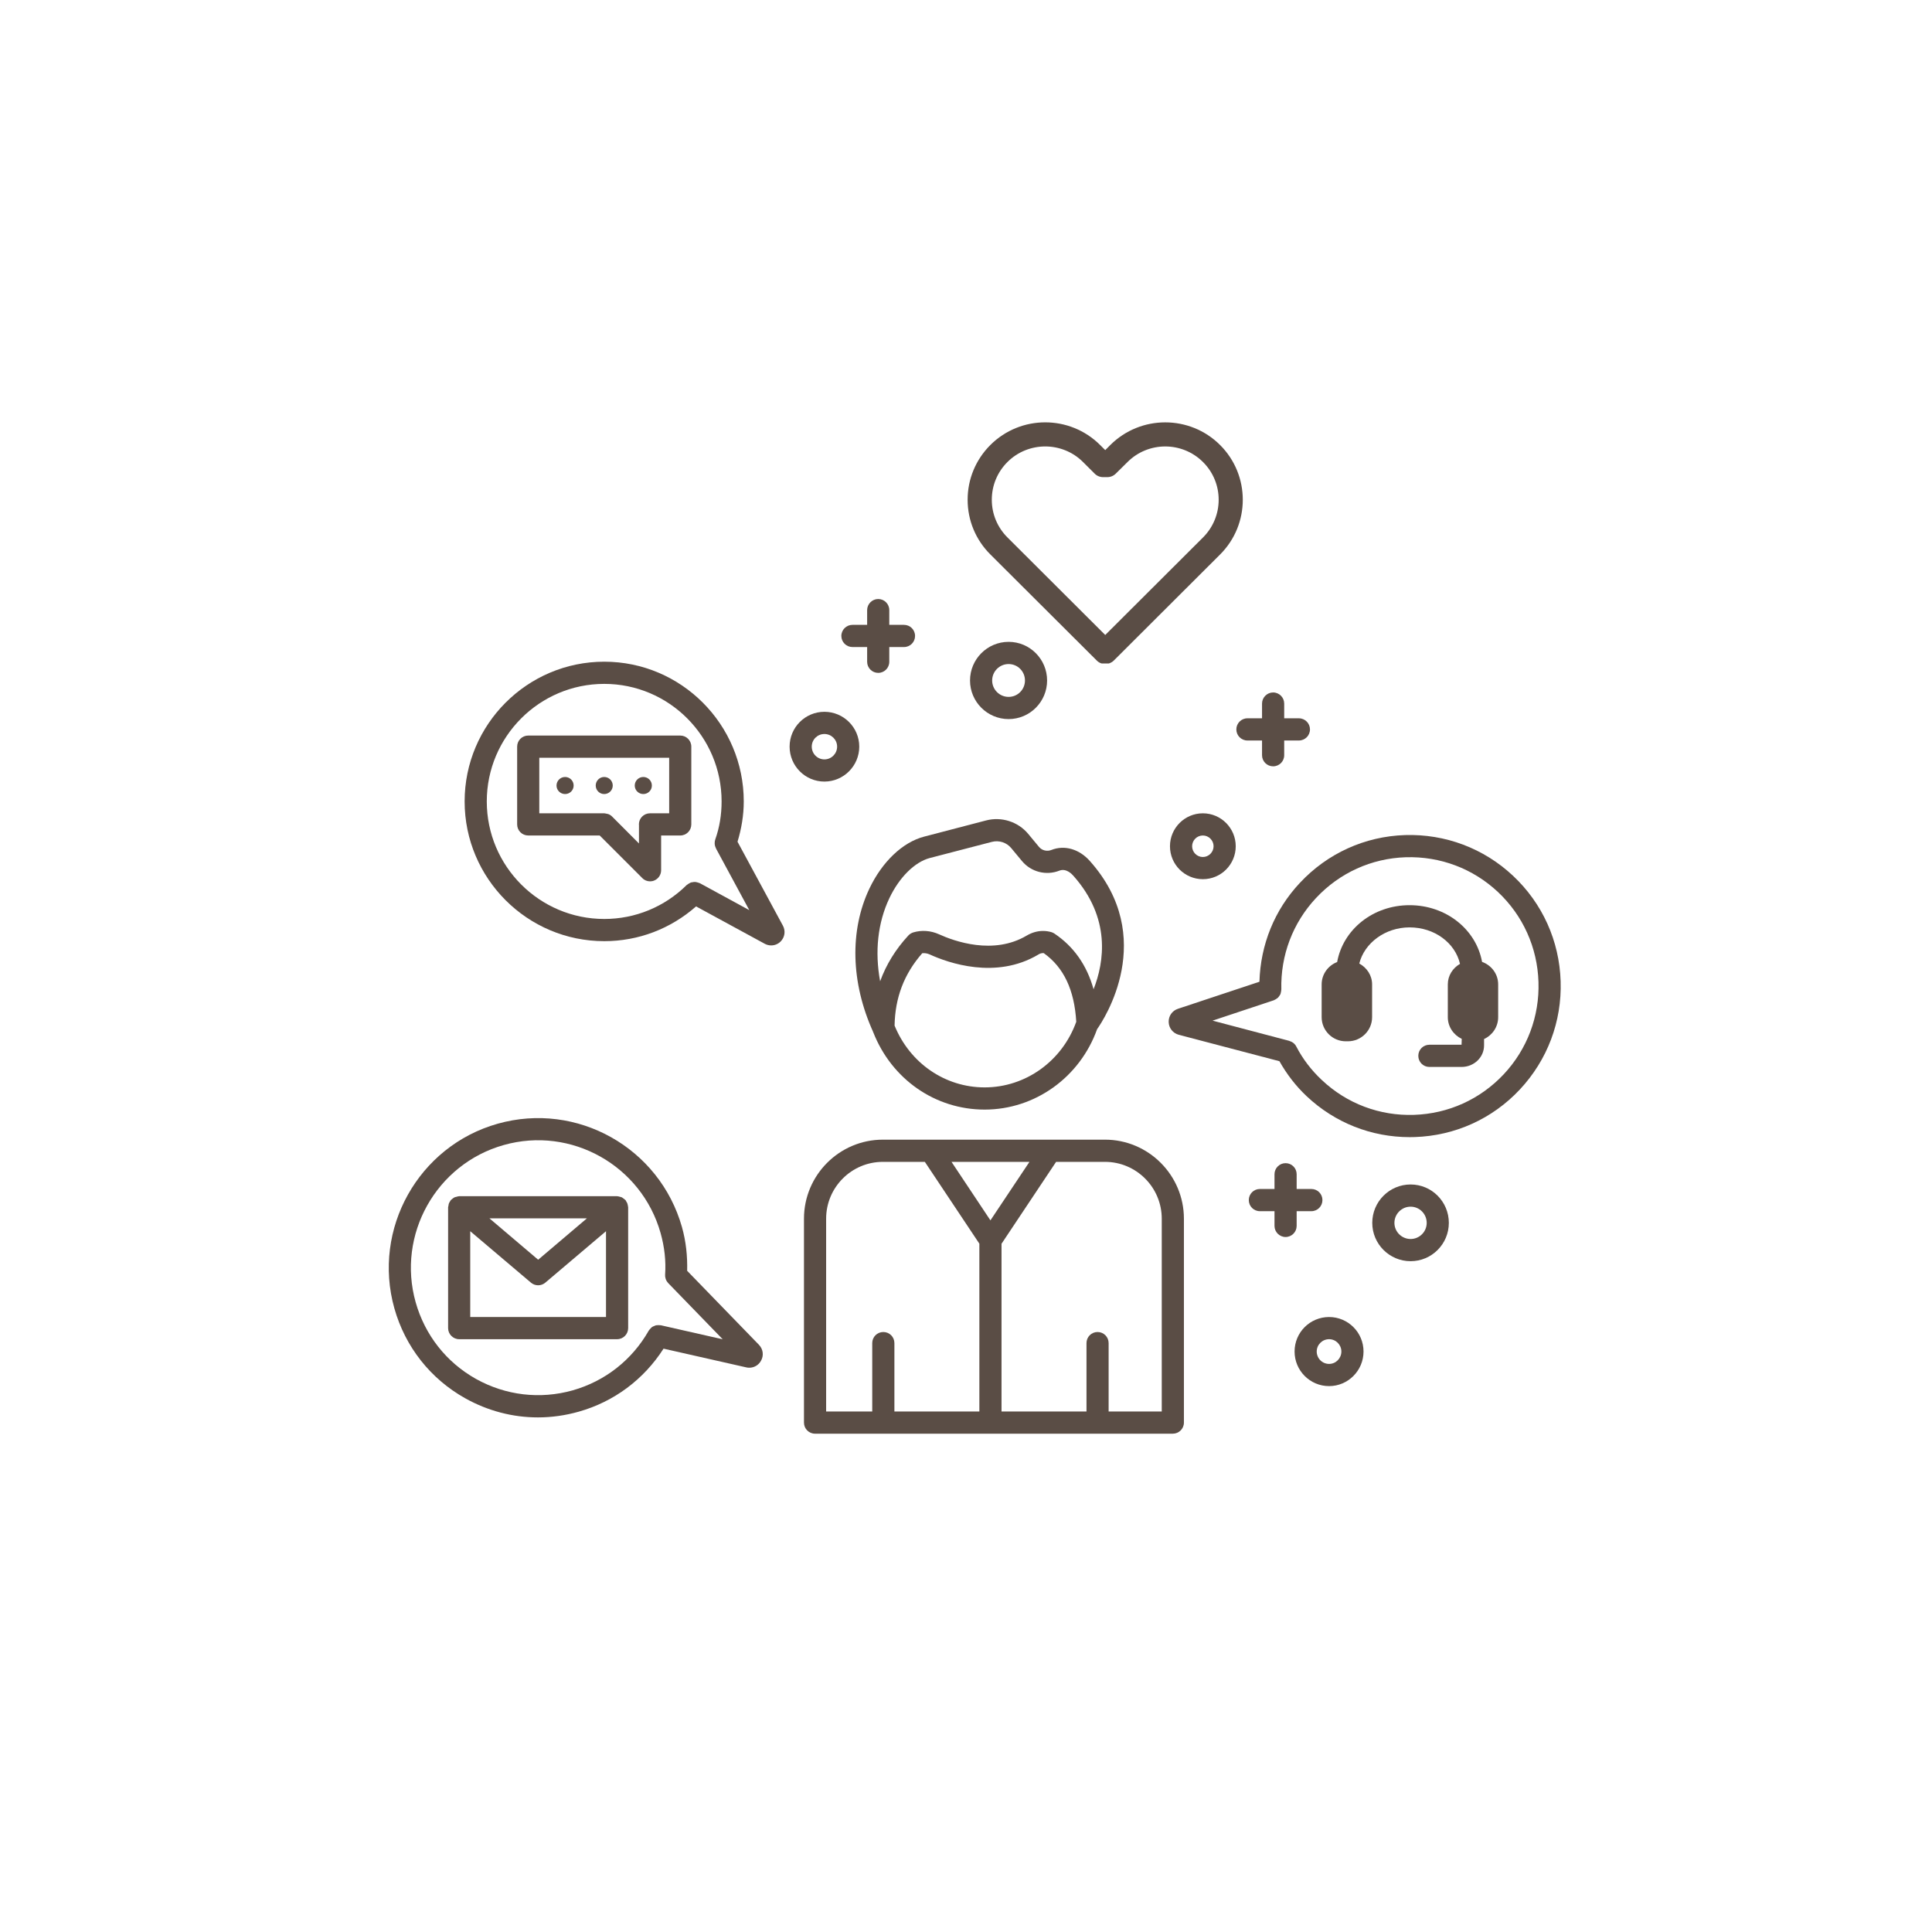 <svg version="1.0" preserveAspectRatio="xMidYMid meet" height="500" viewBox="0 0 375 375" zoomAndPan="magnify" width="500" xmlns:xlink="http://www.w3.org/1999/xlink" xmlns="http://www.w3.org/2000/svg"><defs><clipPath id="ffc9930296"><path clip-rule="nonzero" d="M 156 221 L 230 221 L 230 278.277 L 156 278.277 Z M 156 221"></path></clipPath><clipPath id="3081aadde7"><path clip-rule="nonzero" d="M 226 162 L 302.891 162 L 302.891 221 L 226 221 Z M 226 162"></path></clipPath><clipPath id="f92a580298"><path clip-rule="nonzero" d="M 163 116.02 L 178 116.02 L 178 131 L 163 131 Z M 163 116.02"></path></clipPath><clipPath id="5057cf141c"><path clip-rule="nonzero" d="M 187.5 81 L 242 81 L 242 128.785 L 187.5 128.785 Z M 187.5 81"></path></clipPath></defs><g clip-path="url(#ffc9930296)"><path fill-rule="nonzero" fill-opacity="1" d="M 225.496 273.973 L 215.184 273.973 L 215.184 260.695 C 215.184 259.5 214.227 258.543 213.035 258.543 C 211.844 258.543 210.887 259.5 210.887 260.695 L 210.887 273.973 L 194.395 273.973 L 194.395 241.414 L 204.988 225.516 L 214.48 225.516 C 220.543 225.516 225.496 230.461 225.496 236.551 Z M 160.352 236.551 C 160.352 230.461 165.289 225.516 171.367 225.516 L 179.512 225.516 L 190.094 241.398 L 190.094 273.973 L 173.602 273.973 L 173.602 260.695 C 173.602 259.5 172.645 258.543 171.453 258.543 C 170.258 258.543 169.301 259.5 169.301 260.695 L 169.301 273.973 L 160.352 273.973 Z M 192.242 236.871 L 184.688 225.516 L 199.816 225.516 Z M 214.48 221.207 L 171.367 221.207 C 162.922 221.207 156.051 228.09 156.051 236.551 L 156.051 276.125 C 156.051 277.32 157.008 278.277 158.199 278.277 L 227.645 278.277 C 228.82 278.277 229.797 277.32 229.797 276.125 L 229.797 236.551 C 229.797 228.09 222.91 221.207 214.48 221.207" fill="#5a4d45"></path></g><path fill-rule="nonzero" fill-opacity="1" d="M 180.469 166.543 L 192.496 163.414 C 193.891 163.043 195.367 163.516 196.273 164.609 L 198.355 167.117 C 200.121 169.254 203.059 170.008 205.645 168.984 C 206.922 168.496 208.031 169.621 208.332 169.977 C 215.656 178.203 214.344 186.719 212.262 192.016 C 210.953 187.324 208.398 183.707 204.652 181.199 C 204.484 181.082 204.285 180.996 204.082 180.93 C 203.562 180.777 203.008 180.695 202.453 180.695 C 201.379 180.695 200.305 180.996 199.297 181.586 C 192.832 185.438 185.223 182.695 182.234 181.332 C 180.656 180.625 178.891 180.492 177.262 180.98 C 176.895 181.098 176.574 181.301 176.305 181.586 C 173.82 184.277 172.004 187.238 170.832 190.469 C 169.773 184.73 170.359 179.113 172.629 174.332 C 174.543 170.297 177.547 167.316 180.469 166.543 Z M 191.117 211.062 C 183.426 211.062 176.609 206.352 173.637 199.066 C 173.734 193.664 175.465 189.055 179.008 185.02 C 179.512 184.969 180 185.051 180.453 185.254 C 184.047 186.902 193.285 190.168 201.496 185.305 C 201.715 185.152 202.137 184.949 202.59 185 C 206.469 187.762 208.535 192.133 208.902 198.324 C 206.164 205.949 199.078 211.062 191.117 211.062 Z M 168.746 172.484 C 164.887 180.625 165.152 190.723 169.453 200.246 C 169.453 200.262 169.453 200.262 169.453 200.277 C 169.469 200.293 169.488 200.328 169.488 200.363 C 169.504 200.363 169.504 200.363 169.504 200.379 C 173.082 209.48 181.527 215.371 191.117 215.371 C 200.91 215.371 209.609 209.094 212.949 199.758 C 214.242 197.938 224.789 181.973 211.539 167.117 C 209.473 164.793 206.621 163.969 204.066 164.98 C 203.227 165.316 202.234 165.078 201.664 164.375 L 199.566 161.848 C 197.602 159.492 194.395 158.469 191.422 159.242 L 179.379 162.387 C 175.215 163.465 171.234 167.25 168.746 172.484" fill="#5a4d45"></path><path fill-rule="nonzero" fill-opacity="1" d="M 129.887 157.863 L 126.156 157.863 C 124.98 157.863 124.008 158.82 124.008 160.016 C 124.008 160.051 124.023 160.066 124.023 160.082 L 124.023 163.719 L 118.852 158.535 C 118.648 158.316 118.398 158.148 118.113 158.031 C 117.961 157.965 117.809 157.965 117.676 157.93 C 117.543 157.914 117.441 157.863 117.305 157.863 L 104.676 157.863 L 104.676 147.078 L 129.887 147.078 Z M 132.035 142.77 L 102.527 142.77 C 101.336 142.77 100.379 143.73 100.379 144.922 L 100.379 160.016 C 100.379 161.211 101.336 162.168 102.527 162.168 L 116.398 162.168 L 124.664 170.43 C 125.066 170.852 125.621 171.07 126.176 171.07 C 126.461 171.07 126.727 171.02 126.996 170.902 C 127.805 170.566 128.324 169.773 128.324 168.918 L 128.324 162.168 L 132.035 162.168 C 133.227 162.168 134.184 161.211 134.184 160.016 L 134.184 144.922 C 134.184 143.73 133.227 142.77 132.035 142.77" fill="#5a4d45"></path><path fill-rule="nonzero" fill-opacity="1" d="M 135.832 171.422 C 135.781 171.406 135.746 171.406 135.715 171.391 C 135.578 171.32 135.426 171.289 135.277 171.254 C 135.16 171.223 135.043 171.188 134.906 171.188 C 134.773 171.172 134.621 171.203 134.488 171.223 C 134.352 171.238 134.234 171.254 134.102 171.289 C 133.984 171.34 133.867 171.406 133.75 171.473 C 133.613 171.559 133.496 171.625 133.379 171.727 C 133.363 171.742 133.312 171.758 133.293 171.777 C 128.996 176.031 123.301 178.371 117.289 178.371 C 104.711 178.371 94.484 168.141 94.484 155.559 C 94.484 142.973 104.711 132.742 117.289 132.742 C 129.852 132.742 140.062 142.973 140.062 155.559 C 140.062 158.133 139.66 160.605 138.836 162.926 C 138.754 163.16 138.719 163.398 138.719 163.648 L 138.719 163.668 C 138.719 164.02 138.805 164.324 138.953 164.609 C 138.973 164.641 138.953 164.676 138.973 164.691 L 145.438 176.656 Z M 143.152 163.379 C 143.91 160.875 144.363 158.266 144.363 155.559 C 144.363 140.602 132.219 128.434 117.289 128.434 C 102.344 128.434 90.184 140.602 90.184 155.559 C 90.184 170.516 102.344 182.68 117.289 182.68 C 123.906 182.68 130.152 180.289 135.109 175.934 L 148.461 183.199 C 148.848 183.402 149.266 183.504 149.688 183.504 C 150.359 183.504 151.012 183.25 151.516 182.746 C 152.34 181.922 152.508 180.695 151.969 179.684 L 143.152 163.379" fill="#5a4d45"></path><g clip-path="url(#3081aadde7)"><path fill-rule="nonzero" fill-opacity="1" d="M 291.867 208.523 C 287.301 213.383 281.121 216.176 274.453 216.395 C 267.816 216.613 261.438 214.227 256.582 209.648 C 254.516 207.715 252.855 205.527 251.613 203.137 C 251.527 202.938 251.375 202.75 251.227 202.602 L 251.207 202.582 C 250.957 202.332 250.652 202.18 250.336 202.078 C 250.301 202.062 250.27 202.027 250.234 202.027 L 235.355 198.105 L 247.246 194.152 C 247.277 194.152 247.297 194.121 247.328 194.102 C 247.48 194.051 247.598 193.969 247.73 193.883 C 247.832 193.801 247.949 193.75 248.051 193.648 C 248.137 193.566 248.219 193.445 248.305 193.328 C 248.371 193.211 248.453 193.109 248.52 192.992 C 248.57 192.875 248.59 192.742 248.621 192.605 C 248.656 192.473 248.688 192.32 248.688 192.168 C 248.688 192.133 248.707 192.102 248.707 192.051 C 248.539 185.422 250.941 179.113 255.441 174.301 C 260.008 169.422 266.188 166.609 272.855 166.391 C 279.559 166.191 285.891 168.578 290.758 173.141 C 295.613 177.715 298.402 183.906 298.617 190.586 C 298.836 197.266 296.438 203.645 291.867 208.523 Z M 293.699 170.008 C 287.988 164.641 280.516 161.848 272.723 162.086 C 264.914 162.336 257.656 165.637 252.316 171.355 C 247.379 176.605 244.66 183.367 244.457 190.555 L 228.652 195.801 C 227.527 196.172 226.805 197.199 226.84 198.375 C 226.875 199.555 227.664 200.547 228.805 200.852 L 248.336 205.98 C 249.73 208.453 251.477 210.762 253.645 212.797 C 259.102 217.926 266.156 220.719 273.629 220.719 C 273.949 220.719 274.266 220.719 274.602 220.703 C 282.414 220.449 289.668 217.172 295.008 211.465 C 300.348 205.746 303.172 198.293 302.918 190.453 C 302.668 182.613 299.391 175.359 293.699 170.008" fill="#5a4d45"></path></g><path fill-rule="nonzero" fill-opacity="1" d="M 128.258 257.23 C 128.223 257.215 128.188 257.23 128.141 257.23 C 127.988 257.195 127.852 257.215 127.703 257.215 C 127.566 257.23 127.434 257.215 127.316 257.246 C 127.18 257.281 127.047 257.348 126.93 257.398 C 126.797 257.449 126.676 257.5 126.578 257.566 C 126.461 257.652 126.375 257.75 126.273 257.852 C 126.176 257.953 126.074 258.055 125.988 258.188 C 125.973 258.223 125.938 258.238 125.922 258.273 C 122.68 263.977 117.441 268.082 111.16 269.867 C 104.812 271.648 98.145 270.859 92.383 267.645 C 86.625 264.414 82.477 259.133 80.68 252.773 C 76.984 239.648 84.656 225.953 97.773 222.25 C 110.875 218.551 124.527 226.223 128.223 239.344 C 128.98 242.039 129.281 244.746 129.098 247.406 C 129.078 247.656 129.113 247.926 129.195 248.18 L 129.195 248.195 C 129.297 248.516 129.465 248.785 129.668 249.004 C 129.699 249.02 129.699 249.055 129.719 249.07 L 140.281 259.957 Z M 133.379 246.664 C 133.445 243.836 133.16 240.996 132.371 238.184 C 128.02 222.773 112 213.77 96.598 218.113 C 81.215 222.453 72.215 238.539 76.547 253.949 C 78.645 261.402 83.531 267.613 90.285 271.398 C 94.668 273.852 99.504 275.117 104.41 275.117 C 107.047 275.117 109.715 274.746 112.336 274.004 C 119.188 272.07 124.965 267.746 128.793 261.773 L 144.848 265.406 C 145.035 265.457 145.234 265.473 145.438 265.473 C 146.359 265.473 147.234 264.988 147.703 264.129 C 148.293 263.117 148.125 261.855 147.301 261.016 L 133.379 246.664" fill="#5a4d45"></path><path fill-rule="nonzero" fill-opacity="1" d="M 109.684 154.125 C 110.605 154.125 111.344 153.387 111.344 152.477 C 111.344 151.551 110.605 150.812 109.684 150.812 C 108.773 150.812 108.02 151.551 108.02 152.477 C 108.02 153.387 108.773 154.125 109.684 154.125" fill="#5a4d45"></path><path fill-rule="nonzero" fill-opacity="1" d="M 117.273 154.125 C 118.195 154.125 118.934 153.387 118.934 152.477 C 118.934 151.551 118.195 150.812 117.273 150.812 C 116.367 150.812 115.629 151.551 115.629 152.477 C 115.629 153.387 116.367 154.125 117.273 154.125" fill="#5a4d45"></path><path fill-rule="nonzero" fill-opacity="1" d="M 124.863 154.125 C 125.789 154.125 126.527 153.387 126.527 152.477 C 126.527 151.551 125.789 150.812 124.863 150.812 C 123.957 150.812 123.203 151.551 123.203 152.477 C 123.203 153.387 123.957 154.125 124.863 154.125" fill="#5a4d45"></path><path fill-rule="nonzero" fill-opacity="1" d="M 287.668 186.699 C 286.527 180.426 280.715 175.695 273.594 175.695 C 266.492 175.695 260.68 180.426 259.539 186.734 C 257.793 187.406 256.531 189.09 256.531 191.074 L 256.531 197.434 C 256.531 200.008 258.633 202.113 261.199 202.113 L 261.637 202.113 C 264.223 202.113 266.324 200.008 266.324 197.434 L 266.324 191.074 C 266.324 189.293 265.281 187.809 263.836 187.02 C 264.828 183.031 268.875 180.004 273.594 180.004 C 278.449 180.004 282.445 183.016 283.387 187.086 C 281.992 187.895 281.02 189.34 281.02 191.074 L 281.02 197.434 C 281.02 199.301 282.145 200.898 283.723 201.641 L 283.688 202.785 L 277.441 202.785 C 276.25 202.785 275.293 203.742 275.293 204.938 C 275.293 206.133 276.25 207.094 277.441 207.094 L 283.688 207.094 C 286.105 207.094 288.055 205.223 288.055 202.918 L 288.055 201.676 C 289.668 200.934 290.793 199.32 290.793 197.434 L 290.793 191.074 C 290.793 189.039 289.484 187.355 287.668 186.699" fill="#5a4d45"></path><path fill-rule="nonzero" fill-opacity="1" d="M 91.273 255.633 L 91.273 238.977 L 103.066 248.969 C 103.469 249.305 103.953 249.473 104.457 249.473 C 104.945 249.473 105.434 249.305 105.836 248.969 L 117.625 238.977 L 117.625 255.633 Z M 113.914 236.484 L 104.457 244.512 L 95.004 236.484 Z M 121.773 233.609 C 121.723 233.457 121.641 233.34 121.555 233.203 C 121.504 233.121 121.488 233.02 121.422 232.953 C 121.402 232.918 121.371 232.918 121.355 232.902 C 121.254 232.785 121.117 232.699 121 232.617 C 120.883 232.531 120.781 232.445 120.684 232.398 C 120.566 232.348 120.445 232.328 120.328 232.297 C 120.18 232.246 120.027 232.211 119.859 232.195 C 119.824 232.195 119.809 232.18 119.773 232.18 L 89.125 232.18 C 89.094 232.18 89.074 232.195 89.043 232.195 C 88.891 232.211 88.758 232.246 88.605 232.297 C 88.469 232.328 88.352 232.348 88.234 232.398 C 88.117 232.445 88.016 232.531 87.918 232.598 C 87.797 232.699 87.664 232.785 87.547 232.902 C 87.531 232.918 87.512 232.918 87.496 232.953 C 87.43 233.02 87.395 233.121 87.344 233.203 C 87.262 233.34 87.176 233.457 87.125 233.609 C 87.078 233.742 87.059 233.895 87.043 234.047 C 87.027 234.148 86.977 234.23 86.977 234.332 L 86.977 257.785 C 86.977 258.965 87.949 259.938 89.125 259.938 L 119.773 259.938 C 120.969 259.938 121.926 258.965 121.926 257.785 L 121.926 234.332 C 121.926 234.23 121.875 234.148 121.875 234.047 C 121.84 233.895 121.824 233.742 121.773 233.609" fill="#5a4d45"></path><path fill-rule="nonzero" fill-opacity="1" d="M 242.121 143.73 L 244.961 143.73 L 244.961 146.59 C 244.961 147.785 245.934 148.742 247.109 148.742 C 248.305 148.742 249.262 147.785 249.262 146.59 L 249.262 143.73 L 252.113 143.73 C 253.309 143.73 254.266 142.77 254.266 141.574 C 254.266 140.398 253.309 139.422 252.113 139.422 L 249.262 139.422 L 249.262 136.562 C 249.262 135.383 248.305 134.406 247.109 134.406 C 245.934 134.406 244.961 135.383 244.961 136.562 L 244.961 139.422 L 242.121 139.422 C 240.93 139.422 239.973 140.398 239.973 141.574 C 239.973 142.77 240.93 143.73 242.121 143.73" fill="#5a4d45"></path><path fill-rule="nonzero" fill-opacity="1" d="M 233.473 162.168 C 234.617 162.168 235.555 163.113 235.555 164.254 C 235.555 165.398 234.617 166.344 233.473 166.344 C 232.316 166.344 231.391 165.398 231.391 164.254 C 231.391 163.113 232.316 162.168 233.473 162.168 Z M 233.473 170.648 C 237 170.648 239.855 167.789 239.855 164.254 C 239.855 160.738 237 157.863 233.473 157.863 C 229.945 157.863 227.09 160.738 227.09 164.254 C 227.09 167.789 229.945 170.648 233.473 170.648" fill="#5a4d45"></path><path fill-rule="nonzero" fill-opacity="1" d="M 257.977 264.734 C 256.648 264.734 255.574 263.656 255.574 262.328 C 255.574 261.016 256.648 259.938 257.977 259.938 C 259.285 259.938 260.359 261.016 260.359 262.328 C 260.359 263.656 259.285 264.734 257.977 264.734 Z M 257.977 255.633 C 254.266 255.633 251.277 258.625 251.277 262.328 C 251.277 266.031 254.266 269.043 257.977 269.043 C 261.656 269.043 264.66 266.031 264.66 262.328 C 264.66 258.625 261.656 255.633 257.977 255.633" fill="#5a4d45"></path><path fill-rule="nonzero" fill-opacity="1" d="M 273.797 240.488 C 272.066 240.488 270.656 239.078 270.656 237.359 C 270.656 235.629 272.066 234.215 273.797 234.215 C 275.527 234.215 276.922 235.629 276.922 237.359 C 276.922 239.078 275.527 240.488 273.797 240.488 Z M 273.797 229.906 C 269.699 229.906 266.355 233.238 266.355 237.359 C 266.355 241.465 269.699 244.797 273.797 244.797 C 277.895 244.797 281.219 241.465 281.219 237.359 C 281.219 233.238 277.895 229.906 273.797 229.906" fill="#5a4d45"></path><g clip-path="url(#f92a580298)"><path fill-rule="nonzero" fill-opacity="1" d="M 165.457 125.59 L 168.312 125.59 L 168.312 128.453 C 168.312 129.648 169.285 130.605 170.461 130.605 C 171.652 130.605 172.609 129.648 172.609 128.453 L 172.609 125.59 L 175.465 125.59 C 176.656 125.59 177.613 124.633 177.613 123.438 C 177.613 122.242 176.656 121.285 175.465 121.285 L 172.609 121.285 L 172.609 118.426 C 172.609 117.23 171.652 116.27 170.461 116.27 C 169.285 116.27 168.312 117.23 168.312 118.426 L 168.312 121.285 L 165.457 121.285 C 164.281 121.285 163.305 122.242 163.305 123.438 C 163.305 124.633 164.281 125.59 165.457 125.59" fill="#5a4d45"></path></g><path fill-rule="nonzero" fill-opacity="1" d="M 251.68 235.09 L 254.535 235.09 C 255.727 235.09 256.684 234.129 256.684 232.934 C 256.684 231.742 255.727 230.781 254.535 230.781 L 251.68 230.781 L 251.68 227.922 C 251.68 226.727 250.723 225.77 249.527 225.77 C 248.352 225.77 247.379 226.727 247.379 227.922 L 247.379 230.781 L 244.539 230.781 C 243.348 230.781 242.391 231.742 242.391 232.934 C 242.391 234.129 243.348 235.09 244.539 235.09 L 247.379 235.09 L 247.379 237.949 C 247.379 239.125 248.352 240.102 249.527 240.102 C 250.723 240.102 251.68 239.125 251.68 237.949 L 251.68 235.09" fill="#5a4d45"></path><path fill-rule="nonzero" fill-opacity="1" d="M 157.562 144.922 C 157.562 143.562 158.656 142.469 160.016 142.469 C 161.375 142.469 162.484 143.562 162.484 144.922 C 162.484 146.285 161.375 147.398 160.016 147.398 C 158.656 147.398 157.562 146.285 157.562 144.922 Z M 166.781 144.922 C 166.781 141.188 163.742 138.16 160.016 138.16 C 156.285 138.16 153.262 141.188 153.262 144.922 C 153.262 148.66 156.285 151.703 160.016 151.703 C 163.742 151.703 166.781 148.66 166.781 144.922" fill="#5a4d45"></path><path fill-rule="nonzero" fill-opacity="1" d="M 195.77 128.891 C 197.535 128.891 198.945 130.32 198.945 132.086 C 198.945 133.836 197.535 135.266 195.77 135.266 C 194.008 135.266 192.578 133.836 192.578 132.086 C 192.578 130.32 194.008 128.891 195.77 128.891 Z M 195.77 139.574 C 199.902 139.574 203.242 136.207 203.242 132.086 C 203.242 127.949 199.902 124.582 195.77 124.582 C 191.637 124.582 188.281 127.949 188.281 132.086 C 188.281 136.207 191.637 139.574 195.77 139.574" fill="#5a4d45"></path><g clip-path="url(#5057cf141c)"><path fill-rule="nonzero" fill-opacity="1" d="M 214.527 128.891 C 213.906 128.891 213.309 128.648 212.875 128.203 L 192.227 107.617 C 189.387 104.785 187.816 101.016 187.816 97 C 187.816 92.988 189.387 89.219 192.227 86.375 C 198.105 80.512 207.652 80.512 213.531 86.375 L 214.527 87.367 L 215.512 86.375 C 221.391 80.523 230.938 80.512 236.816 86.375 C 242.695 92.238 242.695 101.766 236.816 107.629 L 216.184 128.215 C 215.746 128.648 215.148 128.891 214.527 128.891 Z M 202.879 86.656 C 200.227 86.656 197.566 87.66 195.547 89.676 C 193.59 91.629 192.508 94.227 192.508 97 C 192.508 99.762 193.59 102.359 195.547 104.316 L 214.527 123.25 L 233.508 104.316 C 237.555 100.277 237.555 93.711 233.508 89.688 C 229.461 85.648 222.879 85.648 218.844 89.688 L 216.582 91.922 C 216.137 92.367 215.547 92.613 214.914 92.613 L 214.117 92.613 C 213.496 92.613 212.898 92.367 212.465 91.922 L 210.211 89.676 C 208.191 87.66 205.531 86.656 202.879 86.656 Z M 202.879 86.656" fill="#5a4d45"></path></g></svg>